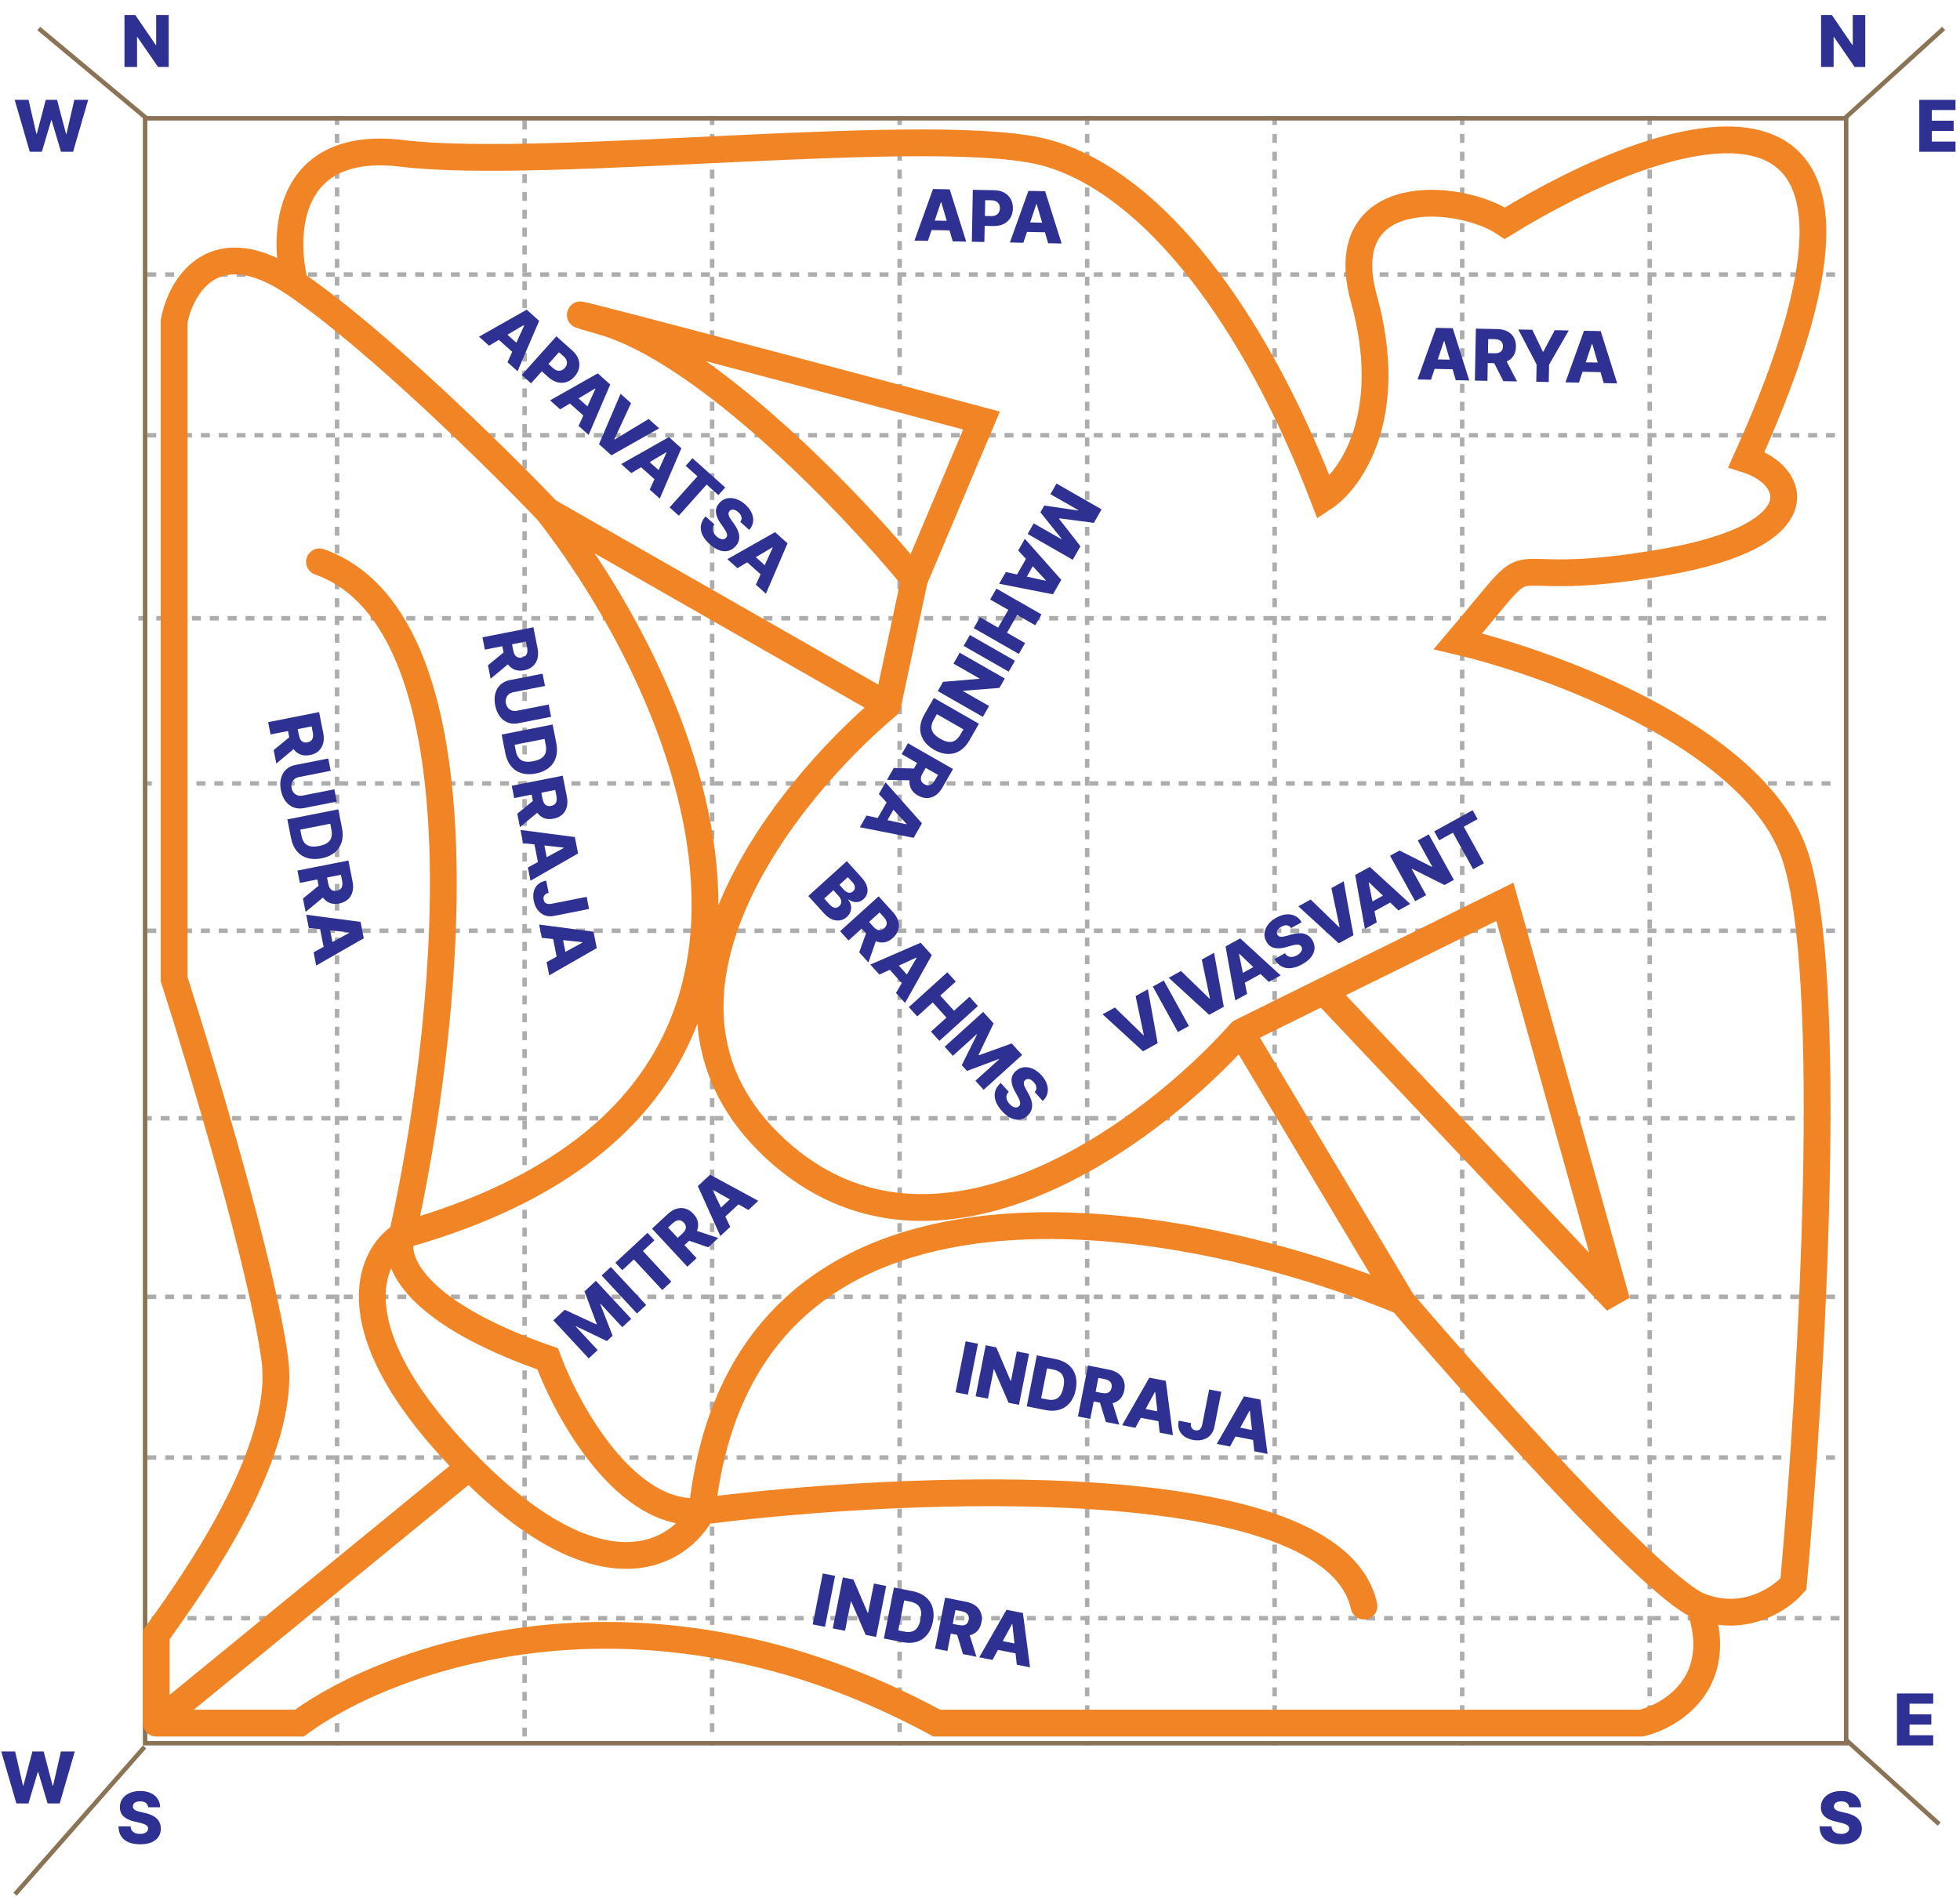 <svg width="439" height="425" viewBox="0 0 439 425" fill="none" xmlns="http://www.w3.org/2000/svg">
<path d="M3.67 404L0.284 392.364H3.392L5.148 399.989H5.244L7.25 392.364H9.784L11.79 400.006H11.886L13.648 392.364H16.75L13.369 404H10.659L8.562 396.943H8.472L6.375 404H3.67Z" fill="#2E3192"/>
<path d="M6.67 34L3.284 22.364H6.392L8.148 29.989H8.244L10.25 22.364H12.784L14.79 30.006H14.886L16.648 22.364H19.75L16.369 34H13.659L11.562 26.943H11.472L9.375 34H6.67Z" fill="#2E3192"/>
<path d="M417.784 3.364V15H415.398L410.767 8.284H410.693V15H407.881V3.364H410.301L414.881 10.068H414.977V3.364H417.784Z" fill="#2E3192"/>
<path d="M429.881 34V22.364H437.994V24.648H432.693V27.034H437.58V29.324H432.693V31.716H437.994V34H429.881Z" fill="#2E3192"/>
<path d="M424.881 391V379.364H432.994V381.648H427.693V384.034H432.58V386.324H427.693V388.716H432.994V391H424.881Z" fill="#2E3192"/>
<path d="M414.17 404.852C414.133 404.436 413.964 404.112 413.665 403.881C413.369 403.646 412.947 403.528 412.398 403.528C412.034 403.528 411.731 403.576 411.489 403.67C411.246 403.765 411.064 403.896 410.943 404.062C410.822 404.225 410.759 404.413 410.756 404.625C410.748 404.799 410.782 404.953 410.858 405.085C410.938 405.218 411.051 405.335 411.199 405.438C411.35 405.536 411.532 405.623 411.744 405.699C411.956 405.775 412.195 405.841 412.46 405.898L413.46 406.125C414.036 406.25 414.544 406.417 414.983 406.625C415.426 406.833 415.797 407.081 416.097 407.369C416.4 407.657 416.629 407.989 416.784 408.364C416.939 408.739 417.019 409.159 417.023 409.625C417.019 410.36 416.833 410.991 416.466 411.517C416.098 412.044 415.57 412.447 414.881 412.727C414.195 413.008 413.367 413.148 412.398 413.148C411.424 413.148 410.576 413.002 409.852 412.71C409.129 412.419 408.566 411.975 408.165 411.381C407.763 410.786 407.557 410.034 407.545 409.125H410.239C410.261 409.5 410.362 409.812 410.54 410.062C410.718 410.312 410.962 410.502 411.273 410.631C411.587 410.759 411.951 410.824 412.364 410.824C412.742 410.824 413.064 410.773 413.33 410.67C413.598 410.568 413.805 410.426 413.949 410.244C414.093 410.062 414.167 409.854 414.17 409.619C414.167 409.4 414.098 409.212 413.966 409.057C413.833 408.898 413.629 408.761 413.352 408.648C413.08 408.53 412.731 408.422 412.307 408.324L411.091 408.04C410.083 407.809 409.29 407.436 408.71 406.92C408.131 406.402 407.843 405.701 407.847 404.818C407.843 404.098 408.036 403.468 408.426 402.926C408.816 402.384 409.356 401.962 410.045 401.659C410.735 401.356 411.521 401.205 412.403 401.205C413.305 401.205 414.087 401.358 414.75 401.665C415.417 401.968 415.934 402.394 416.301 402.943C416.669 403.492 416.856 404.129 416.864 404.852H414.17Z" fill="#2E3192"/>
<path d="M33.17 404.852C33.133 404.436 32.964 404.112 32.665 403.881C32.369 403.646 31.947 403.528 31.398 403.528C31.034 403.528 30.731 403.576 30.489 403.67C30.246 403.765 30.064 403.896 29.943 404.062C29.822 404.225 29.759 404.413 29.756 404.625C29.748 404.799 29.782 404.953 29.858 405.085C29.938 405.218 30.051 405.335 30.199 405.438C30.35 405.536 30.532 405.623 30.744 405.699C30.956 405.775 31.195 405.841 31.46 405.898L32.46 406.125C33.036 406.25 33.544 406.417 33.983 406.625C34.426 406.833 34.797 407.081 35.097 407.369C35.4 407.657 35.629 407.989 35.784 408.364C35.939 408.739 36.019 409.159 36.023 409.625C36.019 410.36 35.833 410.991 35.466 411.517C35.099 412.044 34.57 412.447 33.881 412.727C33.195 413.008 32.367 413.148 31.398 413.148C30.424 413.148 29.576 413.002 28.852 412.71C28.129 412.419 27.566 411.975 27.165 411.381C26.763 410.786 26.557 410.034 26.546 409.125H29.239C29.261 409.5 29.362 409.812 29.54 410.062C29.718 410.312 29.962 410.502 30.273 410.631C30.587 410.759 30.951 410.824 31.364 410.824C31.742 410.824 32.064 410.773 32.33 410.67C32.599 410.568 32.805 410.426 32.949 410.244C33.093 410.062 33.167 409.854 33.17 409.619C33.167 409.4 33.099 409.212 32.966 409.057C32.833 408.898 32.629 408.761 32.352 408.648C32.08 408.53 31.731 408.422 31.307 408.324L30.091 408.04C29.083 407.809 28.29 407.436 27.71 406.92C27.131 406.402 26.843 405.701 26.847 404.818C26.843 404.098 27.036 403.468 27.426 402.926C27.816 402.384 28.356 401.962 29.046 401.659C29.735 401.356 30.521 401.205 31.403 401.205C32.305 401.205 33.087 401.358 33.75 401.665C34.417 401.968 34.934 402.394 35.301 402.943C35.669 403.492 35.856 404.129 35.864 404.852H33.17Z" fill="#2E3192"/>
<path d="M37.784 3.364V15H35.398L30.767 8.284H30.693V15H27.881V3.364H30.301L34.881 10.068H34.977V3.364H37.784Z" fill="#2E3192"/>
<line x1="32.376" y1="391.33" x2="3.376" y2="424.33" stroke="#8B7355"/>
<line x1="32.68" y1="26.384" x2="8.68" y2="6.384" stroke="#8B7355"/>
<line x1="435.336" y1="6.37" x2="413.336" y2="26.37" stroke="#8B7355"/>
<line x1="413.335" y1="389.629" x2="434.335" y2="408.629" stroke="#8B7355"/>
<line x1="75.5" y1="26" x2="75.5" y2="391" stroke="#ADADAD" stroke-dasharray="2 2"/>
<line x1="117.5" y1="27" x2="117.5" y2="391" stroke="#ADADAD" stroke-dasharray="2 2"/>
<line x1="159.5" y1="26" x2="159.5" y2="391" stroke="#ADADAD" stroke-dasharray="2 2"/>
<line x1="201.5" y1="26" x2="201.5" y2="391" stroke="#ADADAD" stroke-dasharray="2 2"/>
<line x1="243.5" y1="26" x2="243.5" y2="391" stroke="#ADADAD" stroke-dasharray="2 2"/>
<line x1="285.5" y1="26" x2="285.5" y2="391" stroke="#ADADAD" stroke-dasharray="2 2"/>
<line x1="327.5" y1="26" x2="327.5" y2="391" stroke="#ADADAD" stroke-dasharray="2 2"/>
<line x1="33" y1="61.5" x2="413" y2="61.5" stroke="#ADADAD" stroke-dasharray="2 2"/>
<line x1="33" y1="97.5" x2="413" y2="97.5" stroke="#ADADAD" stroke-dasharray="2 2"/>
<line x1="31" y1="138.5" x2="411" y2="138.5" stroke="#ADADAD" stroke-dasharray="2 2"/>
<line x1="32" y1="175.5" x2="412" y2="175.5" stroke="#ADADAD" stroke-dasharray="2 2"/>
<line x1="33" y1="208.5" x2="413" y2="208.5" stroke="#ADADAD" stroke-dasharray="2 2"/>
<line x1="32" y1="250.5" x2="412" y2="250.5" stroke="#ADADAD" stroke-dasharray="2 2"/>
<line x1="33" y1="290.5" x2="413" y2="290.5" stroke="#ADADAD" stroke-dasharray="2 2"/>
<line x1="33" y1="326.5" x2="413" y2="326.5" stroke="#ADADAD" stroke-dasharray="2 2"/>
<line x1="34" y1="362.5" x2="414" y2="362.5" stroke="#ADADAD" stroke-dasharray="2 2"/>
<line x1="369.5" y1="26" x2="369.5" y2="391" stroke="#ADADAD" stroke-dasharray="2 2"/>
<path d="M219.043 301.016L216.786 312.431L214.027 311.886L216.284 300.471L219.043 301.016ZM230.491 303.279L228.234 314.694L225.893 314.232L222.653 306.745L222.58 306.731L221.278 313.319L218.519 312.774L220.775 301.358L223.15 301.828L226.342 309.293L226.437 309.312L227.737 302.735L230.491 303.279ZM234.188 315.871L229.969 315.037L232.225 303.622L236.439 304.455C237.602 304.685 238.559 305.111 239.308 305.734C240.062 306.354 240.583 307.137 240.871 308.082C241.16 309.023 241.187 310.087 240.953 311.272C240.718 312.461 240.287 313.438 239.661 314.202C239.039 314.967 238.261 315.495 237.327 315.785C236.394 316.072 235.348 316.101 234.188 315.871ZM233.193 313.231L234.547 313.498C235.187 313.625 235.749 313.624 236.233 313.496C236.723 313.365 237.129 313.076 237.453 312.63C237.781 312.182 238.026 311.547 238.188 310.726C238.351 309.904 238.365 309.228 238.231 308.695C238.097 308.159 237.827 307.739 237.42 307.435C237.017 307.127 236.489 306.909 235.835 306.78L234.52 306.52L233.193 313.231ZM241.434 317.304L243.691 305.888L248.407 306.821C249.261 306.99 249.968 307.29 250.528 307.721C251.092 308.149 251.487 308.682 251.712 309.321C251.937 309.957 251.973 310.665 251.819 311.445C251.662 312.237 251.357 312.875 250.902 313.36C250.447 313.842 249.874 314.165 249.181 314.329C248.489 314.49 247.708 314.484 246.839 314.312L243.857 313.723L244.286 311.549L246.756 312.037C247.172 312.119 247.53 312.134 247.83 312.081C248.134 312.026 248.381 311.901 248.57 311.706C248.76 311.508 248.89 311.233 248.959 310.88C249.029 310.527 249.014 310.221 248.915 309.962C248.816 309.699 248.637 309.482 248.378 309.311C248.119 309.136 247.783 309.008 247.371 308.927L246.011 308.658L244.194 317.849L241.434 317.304ZM248.893 313.357L250.704 319.136L247.694 318.541L245.938 312.773L248.893 313.357ZM254.296 319.846L251.331 319.26L257.439 308.606L261.112 309.332L262.707 321.509L259.742 320.923L258.749 311.854L258.66 311.836L254.296 319.846ZM254.789 315.276L260.987 316.501L260.573 318.597L254.374 317.371L254.789 315.276ZM270.831 311.253L273.551 311.791L271.991 319.684C271.841 320.423 271.536 321.034 271.078 321.519C270.62 322 270.052 322.332 269.375 322.514C268.702 322.698 267.962 322.71 267.155 322.551C266.442 322.409 265.818 322.157 265.284 321.793C264.753 321.429 264.367 320.951 264.125 320.359C263.887 319.767 263.85 319.063 264.016 318.246L266.764 318.79C266.717 319.085 266.723 319.347 266.782 319.575C266.846 319.8 266.958 319.982 267.12 320.123C267.281 320.263 267.488 320.358 267.741 320.408C268.005 320.46 268.239 320.448 268.443 320.373C268.648 320.293 268.819 320.151 268.956 319.947C269.096 319.743 269.201 319.476 269.27 319.146L270.831 311.253ZM275.496 324.037L272.53 323.451L278.638 312.797L282.312 313.523L283.907 325.7L280.941 325.114L279.948 316.044L279.859 316.027L275.496 324.037ZM275.988 319.466L282.186 320.691L281.772 322.787L275.574 321.562L275.988 319.466Z" fill="#2E3192"/>
<path d="M249.709 225.691L256.104 231.897L256.189 231.85L254.351 223.13L257.107 221.61L259.29 233.696L256.011 235.504L246.953 227.211L249.709 225.691ZM260.667 219.647L266.287 229.836L263.824 231.194L258.204 221.005L260.667 219.647ZM264.527 217.518L270.921 223.724L271.006 223.677L269.168 214.958L271.925 213.437L274.107 225.523L270.828 227.331L261.77 219.038L264.527 217.518ZM279.327 222.643L276.68 224.103L274.498 212.018L277.777 210.209L286.835 218.502L284.188 219.962L277.591 213.66L277.511 213.704L279.327 222.643ZM276.762 218.828L282.294 215.777L283.326 217.647L277.794 220.699L276.762 218.828ZM289.189 207.899C288.955 207.552 288.651 207.35 288.277 207.292C287.905 207.229 287.479 207.33 286.998 207.596C286.679 207.771 286.437 207.959 286.27 208.159C286.104 208.359 286.008 208.561 285.982 208.766C285.955 208.967 285.99 209.161 286.089 209.349C286.167 209.505 286.271 209.623 286.401 209.702C286.535 209.78 286.691 209.828 286.87 209.846C287.05 209.859 287.251 209.848 287.474 209.812C287.696 209.776 287.937 209.718 288.197 209.64L289.182 209.356C289.747 209.187 290.272 209.088 290.757 209.058C291.246 209.027 291.691 209.065 292.092 209.172C292.496 209.278 292.857 209.458 293.174 209.711C293.491 209.964 293.764 210.294 293.992 210.7C294.344 211.345 294.486 211.987 294.418 212.626C294.351 213.264 294.083 213.873 293.615 214.451C293.15 215.028 292.493 215.55 291.644 216.019C290.791 216.489 289.978 216.771 289.203 216.865C288.429 216.959 287.722 216.843 287.084 216.516C286.445 216.189 285.901 215.63 285.452 214.84L287.81 213.539C288.011 213.856 288.25 214.081 288.527 214.214C288.803 214.347 289.109 214.395 289.443 214.358C289.78 214.319 290.13 214.2 290.491 214C290.823 213.817 291.08 213.617 291.263 213.399C291.449 213.18 291.561 212.956 291.6 212.727C291.638 212.498 291.602 212.28 291.492 212.073C291.382 211.882 291.232 211.751 291.041 211.679C290.848 211.604 290.603 211.583 290.306 211.617C290.011 211.646 289.653 211.72 289.234 211.839L288.032 212.177C287.038 212.461 286.163 212.518 285.407 212.347C284.649 212.172 284.058 211.698 283.635 210.923C283.285 210.295 283.149 209.649 283.229 208.986C283.309 208.324 283.578 207.693 284.035 207.095C284.492 206.497 285.107 205.984 285.88 205.558C286.67 205.123 287.429 204.879 288.157 204.828C288.887 204.771 289.546 204.894 290.133 205.198C290.72 205.501 291.192 205.968 291.548 206.598L289.189 207.899ZM293.559 201.504L299.954 207.71L300.039 207.663L298.201 198.944L300.957 197.424L303.14 209.509L299.861 211.317L290.803 203.024L293.559 201.504ZM308.36 206.63L305.713 208.09L303.531 196.004L306.809 194.196L315.867 202.489L313.221 203.949L306.623 197.647L306.544 197.69L308.36 206.63ZM305.795 202.814L311.327 199.763L312.359 201.634L306.827 204.685L305.795 202.814ZM320.016 186.911L325.636 197.1L323.547 198.253L316.248 194.609L316.183 194.644L319.427 200.525L316.964 201.884L311.344 191.694L313.464 190.525L320.712 194.184L320.796 194.138L317.558 188.267L320.016 186.911ZM322.334 188.241L321.231 186.241L329.843 181.491L330.946 183.491L327.857 185.195L332.374 193.384L329.946 194.723L325.429 186.534L322.334 188.241Z" fill="#2E3192"/>
<path d="M181.041 200.715L189.67 192.91L192.925 196.508C193.51 197.154 193.908 197.778 194.119 198.378C194.333 198.982 194.374 199.541 194.244 200.058C194.116 200.577 193.836 201.032 193.403 201.424C193.074 201.721 192.719 201.918 192.336 202.014C191.955 202.107 191.572 202.11 191.185 202.02C190.798 201.931 190.427 201.758 190.072 201.502L189.988 201.578C190.286 201.942 190.483 202.349 190.579 202.799C190.677 203.251 190.654 203.706 190.51 204.163C190.369 204.617 190.091 205.032 189.675 205.408C189.212 205.828 188.691 206.084 188.112 206.179C187.536 206.271 186.941 206.188 186.326 205.932C185.714 205.674 185.12 205.225 184.543 204.588L181.041 200.715ZM184.609 201.28L185.775 202.57C186.184 203.022 186.571 203.277 186.935 203.336C187.302 203.397 187.639 203.289 187.945 203.012C188.167 202.812 188.311 202.587 188.377 202.338C188.446 202.087 188.438 201.826 188.352 201.557C188.269 201.284 188.107 201.015 187.865 200.748L186.665 199.42L184.609 201.28ZM188.009 198.205L189.053 199.359C189.259 199.587 189.48 199.755 189.716 199.863C189.952 199.971 190.186 200.01 190.418 199.979C190.653 199.95 190.871 199.845 191.074 199.662C191.363 199.4 191.498 199.091 191.478 198.737C191.458 198.382 191.291 198.03 190.976 197.682L189.901 196.493L188.009 198.205ZM188.168 208.595L196.798 200.789L200.022 204.354C200.607 205 200.995 205.663 201.186 206.343C201.382 207.024 201.38 207.687 201.178 208.334C200.98 208.979 200.586 209.568 199.996 210.101C199.397 210.642 198.771 210.972 198.116 211.089C197.464 211.204 196.811 211.12 196.157 210.838C195.506 210.553 194.884 210.082 194.289 209.425L192.25 207.171L193.893 205.684L195.582 207.551C195.866 207.865 196.145 208.091 196.417 208.228C196.694 208.366 196.967 208.413 197.234 208.37C197.505 208.324 197.773 208.181 198.04 207.94C198.307 207.698 198.478 207.444 198.553 207.177C198.631 206.907 198.617 206.626 198.511 206.334C198.408 206.039 198.215 205.736 197.933 205.424L197.003 204.396L190.055 210.681L188.168 208.595ZM196.507 209.886L194.506 215.603L192.448 213.327L194.487 207.653L196.507 209.886ZM196.963 218.318L194.935 216.077L206.199 211.183L208.71 213.959L202.714 224.677L200.687 222.435L205.309 214.569L205.248 214.502L196.963 218.318ZM200.089 214.947L204.327 219.633L202.742 221.066L198.504 216.38L200.089 214.947ZM203.555 225.606L212.185 217.8L214.071 219.886L210.608 223.019L213.683 226.42L217.147 223.287L219.03 225.368L210.4 233.174L208.517 231.093L211.985 227.956L208.909 224.555L205.441 227.692L203.555 225.606ZM220.213 226.677L222.55 229.26L219.189 236.284L219.28 236.385L226.605 233.743L228.942 236.326L220.312 244.132L218.475 242.101L223.776 237.306L223.711 237.235L216.589 239.907L215.415 238.609L218.816 231.764L218.751 231.692L213.421 236.514L211.584 234.483L220.213 226.677ZM231.75 244.632C232.034 244.325 232.161 243.982 232.132 243.605C232.108 243.229 231.911 242.837 231.543 242.429C231.299 242.16 231.061 241.967 230.828 241.85C230.595 241.734 230.376 241.687 230.171 241.709C229.969 241.728 229.788 241.808 229.628 241.947C229.494 242.058 229.403 242.187 229.355 242.332C229.311 242.48 229.3 242.643 229.323 242.821C229.352 242.999 229.409 243.193 229.495 243.401C229.581 243.609 229.692 243.83 229.828 244.065L230.33 244.959C230.624 245.47 230.84 245.958 230.981 246.424C231.123 246.892 231.188 247.334 231.176 247.749C231.165 248.167 231.073 248.559 230.899 248.926C230.726 249.293 230.467 249.634 230.124 249.949C229.577 250.439 228.984 250.725 228.347 250.805C227.71 250.886 227.057 250.765 226.386 250.442C225.719 250.121 225.06 249.601 224.409 248.882C223.756 248.16 223.295 247.433 223.026 246.701C222.757 245.969 222.708 245.254 222.88 244.558C223.052 243.861 223.471 243.203 224.137 242.585L225.944 244.582C225.681 244.851 225.517 245.135 225.451 245.435C225.385 245.734 225.408 246.043 225.521 246.359C225.636 246.679 225.833 246.992 226.11 247.298C226.364 247.579 226.618 247.783 226.871 247.911C227.128 248.042 227.371 248.1 227.603 248.085C227.834 248.07 228.038 247.985 228.215 247.83C228.375 247.68 228.469 247.503 228.495 247.301C228.524 247.096 228.488 246.853 228.387 246.571C228.291 246.29 228.137 245.96 227.926 245.579L227.321 244.487C226.816 243.584 226.56 242.745 226.554 241.97C226.55 241.192 226.876 240.509 227.533 239.919C228.065 239.434 228.662 239.154 229.325 239.08C229.989 239.006 230.664 239.123 231.351 239.431C232.039 239.739 232.678 240.22 233.27 240.875C233.875 241.543 234.286 242.226 234.503 242.924C234.725 243.621 234.756 244.291 234.595 244.932C234.435 245.573 234.088 246.139 233.557 246.63L231.75 244.632Z" fill="#2E3192"/>
<path d="M108.057 142.77L119.473 140.516L120.404 145.231C120.573 146.086 120.564 146.854 120.378 147.536C120.197 148.22 119.853 148.788 119.348 149.239C118.846 149.69 118.205 149.992 117.425 150.146C116.633 150.302 115.926 150.262 115.304 150.026C114.686 149.789 114.169 149.381 113.754 148.803C113.342 148.224 113.051 147.5 112.879 146.63L112.29 143.648L114.464 143.219L114.952 145.688C115.034 146.104 115.156 146.441 115.319 146.699C115.486 146.959 115.696 147.14 115.947 147.241C116.203 147.341 116.507 147.356 116.86 147.286C117.213 147.217 117.49 147.087 117.692 146.896C117.898 146.705 118.03 146.457 118.09 146.152C118.153 145.846 118.144 145.487 118.062 145.074L117.793 143.714L108.602 145.529L108.057 142.77ZM114.543 148.167L109.887 152.04L109.293 149.03L113.96 145.212L114.543 148.167ZM122.889 157.815L123.432 160.569L116.069 162.023C115.218 162.191 114.437 162.135 113.725 161.854C113.017 161.573 112.419 161.105 111.93 160.448C111.445 159.791 111.108 158.983 110.918 158.024C110.727 157.054 110.731 156.173 110.929 155.381C111.132 154.588 111.507 153.929 112.056 153.404C112.609 152.878 113.31 152.531 114.161 152.363L121.525 150.909L122.07 153.668L114.946 155.075C114.552 155.152 114.218 155.307 113.943 155.539C113.669 155.775 113.476 156.066 113.363 156.412C113.25 156.759 113.234 157.139 113.315 157.551C113.397 157.964 113.555 158.307 113.791 158.581C114.027 158.858 114.317 159.054 114.66 159.168C115.003 159.282 115.371 159.3 115.765 159.222L122.889 157.815ZM113.191 168.772L112.358 164.552L123.774 162.298L124.606 166.512C124.836 167.675 124.805 168.722 124.514 169.652C124.227 170.585 123.701 171.365 122.937 171.99C122.176 172.616 121.203 173.045 120.018 173.279C118.828 173.514 117.761 173.487 116.816 173.199C115.872 172.914 115.088 172.396 114.465 171.642C113.845 170.888 113.42 169.931 113.191 168.772ZM115.255 166.847L115.523 168.202C115.649 168.841 115.863 169.36 116.166 169.76C116.474 170.162 116.895 170.429 117.43 170.559C117.97 170.691 118.65 170.677 119.472 170.515C120.293 170.352 120.924 170.108 121.366 169.781C121.811 169.454 122.096 169.044 122.223 168.552C122.354 168.063 122.355 167.491 122.226 166.837L121.967 165.522L115.255 166.847ZM114.622 176.018L126.038 173.764L126.969 178.48C127.138 179.335 127.129 180.103 126.944 180.784C126.762 181.469 126.419 182.037 125.913 182.488C125.411 182.938 124.77 183.24 123.99 183.395C123.198 183.551 122.492 183.511 121.87 183.275C121.251 183.038 120.735 182.63 120.319 182.052C119.908 181.473 119.616 180.749 119.444 179.879L118.855 176.897L121.029 176.468L121.517 178.937C121.599 179.353 121.722 179.69 121.884 179.947C122.052 180.208 122.261 180.388 122.513 180.489C122.768 180.59 123.072 180.605 123.425 180.535C123.778 180.465 124.056 180.335 124.257 180.145C124.463 179.954 124.595 179.705 124.655 179.4C124.718 179.094 124.709 178.735 124.627 178.323L124.359 176.963L115.167 178.778L114.622 176.018ZM121.109 181.415L116.453 185.288L115.858 182.278L120.525 178.461L121.109 181.415ZM117.162 188.881L116.576 185.915L128.753 187.513L129.478 191.186L118.823 197.292L118.237 194.327L126.248 189.959L126.23 189.87L117.162 188.881ZM121.577 187.598L122.801 193.796L120.705 194.21L119.481 188.012L121.577 187.598ZM131.397 200.905L131.935 203.625L124.041 205.184C123.301 205.326 122.62 205.277 121.997 205.037C121.378 204.796 120.855 204.398 120.429 203.841C120.003 203.288 119.711 202.608 119.551 201.802C119.41 201.089 119.407 200.415 119.541 199.783C119.675 199.154 119.97 198.615 120.426 198.166C120.882 197.721 121.52 197.419 122.338 197.261L122.881 200.009C122.589 200.079 122.35 200.184 122.161 200.325C121.977 200.47 121.851 200.643 121.783 200.846C121.715 201.048 121.706 201.276 121.756 201.529C121.808 201.793 121.908 202.005 122.055 202.165C122.207 202.324 122.403 202.428 122.644 202.477C122.886 202.53 123.173 202.525 123.504 202.464L131.397 200.905ZM121.348 210.081L120.763 207.115L132.939 208.713L133.665 212.386L123.009 218.492L122.424 215.527L130.434 211.159L130.416 211.07L121.348 210.081ZM125.763 208.798L126.987 214.996L124.891 215.41L123.667 209.212L125.763 208.798Z" fill="#2E3192"/>
<path d="M109.534 77.44L107.283 75.423L117.972 69.375L120.761 71.874L115.92 83.16L113.669 81.144L117.442 72.837L117.374 72.776L109.534 77.44ZM112.29 73.759L116.996 77.975L115.57 79.567L110.864 75.351L112.29 73.759ZM116.854 83.996L124.618 75.329L128.198 78.537C128.847 79.118 129.293 79.747 129.537 80.423C129.786 81.099 129.837 81.777 129.689 82.459C129.544 83.137 129.205 83.774 128.672 84.369C128.136 84.967 127.536 85.373 126.871 85.587C126.213 85.8 125.532 85.813 124.83 85.626C124.127 85.44 123.445 85.049 122.782 84.456L120.572 82.477L122.051 80.826L123.871 82.456C124.187 82.739 124.5 82.921 124.81 83C125.123 83.082 125.423 83.074 125.71 82.975C125.999 82.873 126.263 82.69 126.501 82.424C126.741 82.156 126.893 81.876 126.957 81.582C127.024 81.286 126.998 80.989 126.88 80.689C126.762 80.39 126.546 80.1 126.233 79.82L125.2 78.895L118.948 85.873L116.854 83.996ZM125.455 91.702L123.204 89.685L133.892 83.638L136.681 86.136L131.841 97.423L129.59 95.406L133.362 87.099L133.295 87.038L125.455 91.702ZM128.21 88.022L132.916 92.238L131.491 93.829L126.785 89.613L128.21 88.022ZM141.343 90.312L137.594 98.397L137.666 98.461L145.291 93.85L147.636 95.95L136.947 101.997L134.158 99.499L138.998 88.212L141.343 90.312ZM141.387 105.975L139.136 103.958L149.825 97.911L152.614 100.409L147.774 111.696L145.522 109.679L149.295 101.372L149.227 101.312L141.387 105.975ZM144.143 102.295L148.849 106.511L147.423 108.102L142.717 103.886L144.143 102.295ZM153.581 104.343L155.105 102.641L162.431 109.204L160.907 110.905L158.279 108.551L152.038 115.517L149.973 113.667L156.213 106.701L153.581 104.343ZM165.811 116.916C166.061 116.58 166.151 116.226 166.083 115.855C166.019 115.483 165.783 115.113 165.374 114.747C165.103 114.504 164.846 114.337 164.602 114.246C164.358 114.155 164.136 114.131 163.934 114.174C163.735 114.215 163.563 114.313 163.419 114.468C163.297 114.593 163.22 114.73 163.188 114.879C163.159 115.031 163.165 115.194 163.207 115.369C163.254 115.543 163.331 115.73 163.439 115.928C163.546 116.125 163.68 116.334 163.839 116.553L164.433 117.39C164.778 117.867 165.045 118.33 165.233 118.778C165.424 119.229 165.535 119.662 165.566 120.076C165.6 120.492 165.549 120.892 165.415 121.275C165.28 121.658 165.059 122.024 164.751 122.374C164.258 122.919 163.698 123.265 163.073 123.412C162.449 123.559 161.786 123.506 161.085 123.255C160.388 123.007 159.678 122.559 158.955 121.912C158.23 121.262 157.696 120.587 157.351 119.887C157.007 119.187 156.884 118.482 156.982 117.771C157.079 117.06 157.427 116.362 158.025 115.678L160.031 117.475C159.798 117.769 159.664 118.069 159.63 118.374C159.596 118.679 159.651 118.983 159.797 119.286C159.945 119.592 160.173 119.883 160.481 120.158C160.763 120.411 161.037 120.588 161.302 120.688C161.571 120.792 161.819 120.823 162.048 120.784C162.276 120.745 162.471 120.639 162.63 120.466C162.774 120.3 162.848 120.115 162.853 119.911C162.86 119.704 162.799 119.466 162.669 119.197C162.544 118.927 162.357 118.614 162.106 118.258L161.39 117.235C160.794 116.391 160.452 115.583 160.364 114.813C160.279 114.04 160.532 113.326 161.123 112.671C161.601 112.132 162.166 111.791 162.818 111.648C163.47 111.505 164.153 111.551 164.869 111.785C165.585 112.019 166.271 112.431 166.929 113.02C167.6 113.621 168.08 114.258 168.369 114.928C168.664 115.599 168.765 116.261 168.672 116.916C168.579 117.57 168.294 118.169 167.817 118.713L165.811 116.916ZM165.164 127.275L162.912 125.258L173.601 119.211L176.39 121.709L171.55 132.996L169.298 130.979L173.071 122.672L173.003 122.612L165.164 127.275ZM167.919 123.595L172.625 127.811L171.2 129.402L166.494 125.186L167.919 123.595Z" fill="#2E3192"/>
<path d="M207.841 53.96L204.819 53.901L208.973 42.344L212.716 42.417L216.413 54.128L213.391 54.069L210.829 45.312L210.739 45.311L207.841 53.96ZM207.528 49.374L213.845 49.498L213.803 51.633L207.486 51.51L207.528 49.374ZM217.666 54.153L217.894 42.519L222.7 42.613C223.571 42.63 224.32 42.815 224.945 43.169C225.575 43.518 226.056 43.999 226.389 44.612C226.722 45.221 226.88 45.925 226.865 46.724C226.849 47.527 226.659 48.226 226.295 48.821C225.935 49.413 225.428 49.867 224.774 50.184C224.119 50.5 223.347 50.65 222.457 50.633L219.492 50.574L219.536 48.359L221.978 48.407C222.402 48.415 222.758 48.348 223.045 48.206C223.336 48.064 223.557 47.862 223.71 47.6C223.863 47.334 223.943 47.023 223.95 46.667C223.957 46.307 223.89 45.995 223.747 45.731C223.605 45.463 223.391 45.254 223.106 45.105C222.821 44.955 222.468 44.876 222.048 44.868L220.662 44.841L220.478 54.208L217.666 54.153ZM229.212 54.38L226.19 54.32L230.343 42.763L234.087 42.837L237.784 54.548L234.762 54.488L232.2 45.732L232.109 45.73L229.212 54.38ZM228.898 49.793L235.215 49.917L235.174 52.053L228.857 51.929L228.898 49.793Z" fill="#2E3192"/>
<path d="M320.515 85.064L317.493 85.004L321.646 73.447L325.39 73.521L329.087 85.232L326.065 85.173L323.503 76.416L323.412 76.414L320.515 85.064ZM320.201 80.477L326.518 80.601L326.476 82.737L320.16 82.613L320.201 80.477ZM330.34 85.257L330.568 73.622L335.374 73.717C336.245 73.734 336.994 73.906 337.62 74.233C338.25 74.555 338.732 75.012 339.065 75.602C339.398 76.188 339.557 76.879 339.541 77.674C339.526 78.481 339.336 79.163 338.973 79.72C338.61 80.274 338.101 80.692 337.448 80.975C336.795 81.254 336.025 81.384 335.139 81.367L332.099 81.307L332.143 79.092L334.659 79.141C335.084 79.15 335.439 79.102 335.725 78.997C336.015 78.889 336.236 78.723 336.388 78.499C336.54 78.271 336.62 77.977 336.627 77.617C336.634 77.257 336.566 76.959 336.423 76.721C336.28 76.479 336.066 76.297 335.78 76.174C335.495 76.047 335.142 75.98 334.722 75.971L333.335 75.944L333.152 85.312L330.34 85.257ZM336.994 80.068L339.787 85.442L336.719 85.382L333.983 80.009L336.994 80.068ZM340.065 73.809L343.206 73.87L345.57 78.787L345.673 78.789L348.228 73.969L351.369 74.031L346.963 81.696L346.886 85.581L344.091 85.526L344.168 81.641L340.065 73.809ZM353.649 85.714L350.627 85.655L354.781 74.097L358.524 74.171L362.221 85.882L359.199 85.823L356.638 77.066L356.547 77.064L353.649 85.714ZM353.336 81.127L359.653 81.251L359.611 83.387L353.294 83.263L353.336 81.127Z" fill="#2E3192"/>
<path d="M60.057 161.77L71.473 159.516L72.404 164.231C72.573 165.086 72.564 165.854 72.379 166.536C72.197 167.22 71.854 167.788 71.348 168.239C70.846 168.69 70.205 168.992 69.425 169.146C68.633 169.302 67.927 169.262 67.305 169.026C66.686 168.789 66.17 168.381 65.754 167.803C65.343 167.224 65.051 166.5 64.879 165.63L64.29 162.648L66.464 162.219L66.952 164.688C67.034 165.104 67.157 165.441 67.319 165.699C67.487 165.959 67.696 166.14 67.948 166.241C68.203 166.341 68.507 166.356 68.86 166.286C69.213 166.217 69.491 166.087 69.692 165.896C69.898 165.705 70.03 165.457 70.09 165.152C70.153 164.846 70.144 164.487 70.062 164.074L69.794 162.714L60.602 164.529L60.057 161.77ZM66.544 167.167L61.888 171.04L61.293 168.03L65.96 164.212L66.544 167.167ZM74.889 176.815L75.433 179.569L68.069 181.023C67.218 181.191 66.437 181.135 65.725 180.854C65.017 180.573 64.419 180.105 63.93 179.448C63.445 178.791 63.108 177.983 62.919 177.024C62.727 176.054 62.731 175.173 62.93 174.381C63.132 173.588 63.508 172.929 64.056 172.404C64.609 171.878 65.311 171.531 66.162 171.363L73.525 169.909L74.07 172.668L66.946 174.075C66.552 174.152 66.218 174.307 65.943 174.539C65.669 174.775 65.476 175.066 65.363 175.412C65.25 175.759 65.234 176.139 65.316 176.551C65.397 176.964 65.555 177.307 65.791 177.581C66.027 177.858 66.317 178.054 66.66 178.168C67.003 178.282 67.371 178.3 67.765 178.222L74.889 176.815ZM65.192 187.772L64.358 183.552L75.774 181.298L76.606 185.512C76.836 186.675 76.805 187.722 76.514 188.652C76.227 189.585 75.702 190.365 74.937 190.99C74.176 191.616 73.203 192.045 72.018 192.279C70.829 192.514 69.762 192.487 68.817 192.199C67.872 191.914 67.088 191.396 66.465 190.642C65.845 189.888 65.421 188.931 65.192 187.772ZM67.255 185.847L67.523 187.202C67.649 187.841 67.864 188.36 68.166 188.76C68.474 189.162 68.895 189.429 69.43 189.559C69.97 189.691 70.651 189.677 71.472 189.515C72.293 189.352 72.924 189.108 73.366 188.781C73.811 188.454 74.097 188.044 74.223 187.552C74.355 187.063 74.356 186.491 74.227 185.837L73.967 184.522L67.255 185.847ZM66.622 195.018L78.038 192.764L78.969 197.48C79.138 198.335 79.13 199.103 78.944 199.784C78.762 200.469 78.419 201.037 77.913 201.488C77.412 201.938 76.77 202.24 75.99 202.395C75.199 202.551 74.492 202.511 73.87 202.275C73.252 202.038 72.735 201.63 72.32 201.052C71.908 200.473 71.616 199.749 71.445 198.879L70.856 195.897L73.03 195.468L73.517 197.937C73.599 198.353 73.722 198.69 73.885 198.947C74.052 199.208 74.261 199.388 74.513 199.489C74.768 199.59 75.073 199.605 75.425 199.535C75.778 199.465 76.056 199.335 76.258 199.145C76.463 198.954 76.596 198.705 76.655 198.4C76.718 198.094 76.709 197.735 76.628 197.323L76.359 195.963L67.167 197.778L66.622 195.018ZM73.109 200.415L68.453 204.288L67.859 201.278L72.526 197.461L73.109 200.415ZM69.162 207.881L68.577 204.915L80.753 206.513L81.479 210.186L70.823 216.292L70.238 213.327L78.248 208.959L78.23 208.87L69.162 207.881ZM73.577 206.598L74.801 212.796L72.705 213.21L71.481 207.012L73.577 206.598Z" fill="#2E3192"/>
<path d="M246.734 114.103L245.005 117.126L237.284 116.113L237.216 116.231L242.003 122.373L240.273 125.397L230.173 119.618L231.533 117.241L237.737 120.79L237.785 120.707L233.033 114.768L233.902 113.249L241.465 114.354L241.513 114.271L235.274 110.702L236.634 108.324L246.734 114.103ZM228.052 123.326L229.553 120.702L237.704 129.888L235.844 133.138L223.794 130.768L225.295 128.144L234.208 130.094L234.253 130.015L228.052 123.326ZM232.227 125.25L229.09 130.734L227.236 129.673L230.373 124.189L232.227 125.25ZM223.172 131.855L233.273 137.634L231.876 140.075L227.822 137.756L225.545 141.736L229.599 144.055L228.205 146.491L218.105 140.713L219.499 138.276L223.558 140.598L225.835 136.619L221.776 134.296L223.172 131.855ZM225.933 150.464L215.832 144.685L217.229 142.244L227.329 148.022L225.933 150.464ZM220.138 160.592L210.038 154.814L211.223 152.743L219.352 152.058L219.388 151.994L213.559 148.659L214.956 146.218L225.056 151.996L223.854 154.097L215.76 154.743L215.712 154.827L221.532 158.156L220.138 160.592ZM207.024 160.082L209.16 156.349L219.26 162.127L217.127 165.856C216.538 166.885 215.829 167.655 215 168.167C214.172 168.684 213.264 168.928 212.276 168.9C211.292 168.874 210.275 168.56 209.227 167.96C208.174 167.359 207.386 166.639 206.861 165.802C206.334 164.968 206.082 164.063 206.105 163.085C206.131 162.109 206.437 161.108 207.024 160.082ZM209.844 159.981L209.159 161.179C208.835 161.745 208.657 162.278 208.624 162.778C208.592 163.284 208.736 163.761 209.055 164.21C209.376 164.664 209.899 165.099 210.626 165.514C211.353 165.93 211.99 166.159 212.537 166.202C213.088 166.246 213.572 166.124 213.99 165.835C214.41 165.552 214.785 165.12 215.116 164.542L215.782 163.378L209.844 159.981ZM203.356 166.494L213.456 172.272L211.069 176.444C210.637 177.201 210.127 177.775 209.54 178.168C208.954 178.566 208.323 178.77 207.645 178.78C206.971 178.791 206.289 178.599 205.598 178.204C204.898 177.804 204.39 177.31 204.075 176.724C203.764 176.14 203.641 175.493 203.706 174.785C203.774 174.077 204.029 173.339 204.469 172.57L205.978 169.931L207.902 171.032L206.652 173.217C206.441 173.585 206.313 173.919 206.267 174.221C206.223 174.527 206.263 174.801 206.386 175.042C206.514 175.285 206.733 175.495 207.046 175.674C207.358 175.853 207.653 175.936 207.93 175.925C208.211 175.915 208.473 175.814 208.718 175.623C208.966 175.433 209.195 175.156 209.404 174.791L210.092 173.588L201.959 168.935L203.356 166.494ZM204.719 174.821L198.664 174.695L200.188 172.032L206.214 172.207L204.719 174.821ZM196.846 177.874L198.347 175.25L206.497 184.436L204.638 187.686L192.588 185.316L194.089 182.692L203.002 184.642L203.047 184.564L196.846 177.874ZM201.021 179.798L197.884 185.282L196.029 184.221L199.167 178.737L201.021 179.798Z" fill="#2E3192"/>
<path d="M123.935 295.777L126.486 293.405L133.555 296.671L133.655 296.578L130.914 289.29L133.466 286.919L141.387 295.442L139.381 297.306L134.515 292.071L134.445 292.137L137.213 299.221L135.931 300.413L129.04 297.105L128.97 297.171L133.863 302.436L131.857 304.3L123.935 295.777ZM136.811 283.81L144.733 292.333L142.672 294.248L134.751 285.724L136.811 283.81ZM139.38 284.54L137.825 282.867L145.029 276.171L146.584 277.844L144 280.246L150.367 287.097L148.336 288.984L141.969 282.134L139.38 284.54ZM153.957 283.759L146.035 275.236L149.556 271.963C150.194 271.37 150.852 270.974 151.529 270.773C152.207 270.568 152.871 270.561 153.52 270.754C154.167 270.943 154.762 271.33 155.303 271.912C155.852 272.503 156.19 273.125 156.316 273.779C156.44 274.429 156.365 275.083 156.092 275.74C155.816 276.395 155.353 277.024 154.704 277.627L152.478 279.697L150.969 278.074L152.813 276.36C153.123 276.071 153.345 275.79 153.479 275.516C153.612 275.237 153.656 274.964 153.609 274.697C153.56 274.427 153.413 274.16 153.168 273.897C152.923 273.633 152.667 273.466 152.399 273.394C152.128 273.32 151.847 273.338 151.556 273.448C151.263 273.555 150.962 273.752 150.654 274.038L149.639 274.982L156.017 281.845L153.957 283.759ZM155.135 275.404L160.878 277.327L158.631 279.415L152.929 277.454L155.135 275.404ZM163.561 274.834L161.347 276.891L156.3 265.695L159.043 263.146L169.841 268.997L167.627 271.054L159.699 266.539L159.632 266.601L163.561 274.834ZM160.147 271.754L164.775 267.453L166.23 269.017L161.602 273.319L160.147 271.754Z" fill="#2E3192"/>
<path d="M187.043 353.016L184.786 364.431L182.027 363.886L184.284 352.471L187.043 353.016ZM198.491 355.279L196.234 366.694L193.893 366.232L190.653 358.745L190.58 358.731L189.278 365.319L186.519 364.774L188.775 353.358L191.15 353.828L194.342 361.293L194.437 361.312L195.737 354.735L198.491 355.279ZM202.188 367.871L197.969 367.037L200.225 355.622L204.439 356.455C205.602 356.685 206.559 357.111 207.308 357.734C208.062 358.354 208.583 359.137 208.871 360.082C209.16 361.023 209.187 362.087 208.953 363.272C208.718 364.461 208.287 365.438 207.661 366.202C207.039 366.967 206.261 367.495 205.327 367.785C204.394 368.072 203.348 368.101 202.188 367.871ZM201.193 365.231L202.547 365.498C203.187 365.625 203.749 365.624 204.233 365.496C204.723 365.365 205.129 365.076 205.453 364.63C205.781 364.182 206.026 363.547 206.188 362.726C206.351 361.904 206.365 361.228 206.231 360.695C206.097 360.159 205.827 359.739 205.42 359.435C205.017 359.127 204.489 358.909 203.835 358.78L202.52 358.52L201.193 365.231ZM209.434 369.304L211.691 357.888L216.407 358.821C217.261 358.99 217.968 359.29 218.528 359.721C219.092 360.149 219.487 360.682 219.712 361.321C219.937 361.957 219.973 362.665 219.819 363.445C219.662 364.237 219.357 364.875 218.902 365.36C218.447 365.842 217.874 366.165 217.181 366.329C216.489 366.49 215.708 366.484 214.839 366.312L211.857 365.723L212.286 363.549L214.756 364.037C215.172 364.119 215.53 364.134 215.83 364.081C216.134 364.026 216.381 363.901 216.57 363.706C216.76 363.508 216.89 363.233 216.959 362.88C217.029 362.527 217.014 362.221 216.915 361.962C216.816 361.699 216.637 361.482 216.378 361.311C216.119 361.136 215.783 361.008 215.371 360.927L214.011 360.658L212.194 369.849L209.434 369.304ZM216.893 365.357L218.704 371.136L215.694 370.541L213.938 364.773L216.893 365.357ZM222.296 371.846L219.331 371.26L225.439 360.606L229.112 361.332L230.707 373.509L227.742 372.923L226.749 363.854L226.66 363.836L222.296 371.846ZM222.789 367.276L228.987 368.501L228.573 370.597L222.374 369.371L222.789 367.276Z" fill="#2E3192"/>
<path d="M413.5 26.5V390.5H32.5V26.5H413.5Z" stroke="#8B7355"/>
<path d="M35 386V366.217C43.683 354.183 64.348 324.971 61.543 304.397C58.737 283.823 45.345 239.115 39 219.332V71.952C40.503 64.039 48.017 51.279 66.051 63.544M35 386H67.053C87.258 371.163 144.1 350.391 209.825 386H367.625C374.471 384.352 386.661 376.801 380.649 359.788M35 386L105.126 328.631M66.051 63.544C84.086 75.809 111.304 102.615 122.659 114.484M66.051 63.544C63.213 52.499 64.048 31.2 90.097 34.365C122.659 38.322 211.327 27.441 234.872 34.365C258.417 41.289 280.96 70.963 296.489 111.517C302.501 107.561 312.72 93.119 305.506 67.006C298.293 40.893 327.047 43.241 337.066 50C373.135 27.745 434.452 7.171 391.169 102.918C402.691 106.545 406.799 119.925 373.135 125.859C331.055 133.278 347.586 118.935 326.546 143.664C347.586 148.609 392.071 164.93 401.689 190.647C411.308 216.365 405.697 310.826 401.689 354.842C398.851 358.14 390.668 363.745 380.649 359.788M122.659 114.484C155.388 156.357 194.696 247.423 90.097 276.701M122.659 114.484L198.804 158.006M90.097 276.701C100.116 232.191 110.436 139.707 71.562 125.859M90.097 276.701C87.926 281.404 91.4 293.527 122.659 304.397C127.168 316.508 140.393 340.288 157.225 338.522M90.097 276.701C82.583 281.385 75.069 298.328 105.126 328.631M380.649 359.788C370.63 355.832 332.057 312.64 314.023 291.538M314.023 291.538C265.597 271.426 166.442 252.666 157.225 338.522M314.023 291.538L277.954 231.202M157.225 338.522C203.813 332.587 298.694 328.532 305.506 359.788M157.225 338.522C152.382 347.851 135.183 358.934 105.126 328.631M198.804 158.006C175.593 177.459 138.088 224.574 173.756 257.413C209.424 290.252 258.083 253.622 277.954 231.202M198.804 158.006L204.815 129.816M277.954 231.202L296.489 222.052M204.815 129.816C191.289 113.33 158.327 78.678 134.682 71.952C111.037 65.226 181.604 83.986 219.844 94.207L204.815 129.816ZM296.489 222.052L337.066 202.022L362.114 291.538L296.489 222.052Z" stroke="#F18424" stroke-width="6" stroke-linecap="round" style="mix-blend-mode:darken"/>
</svg>
